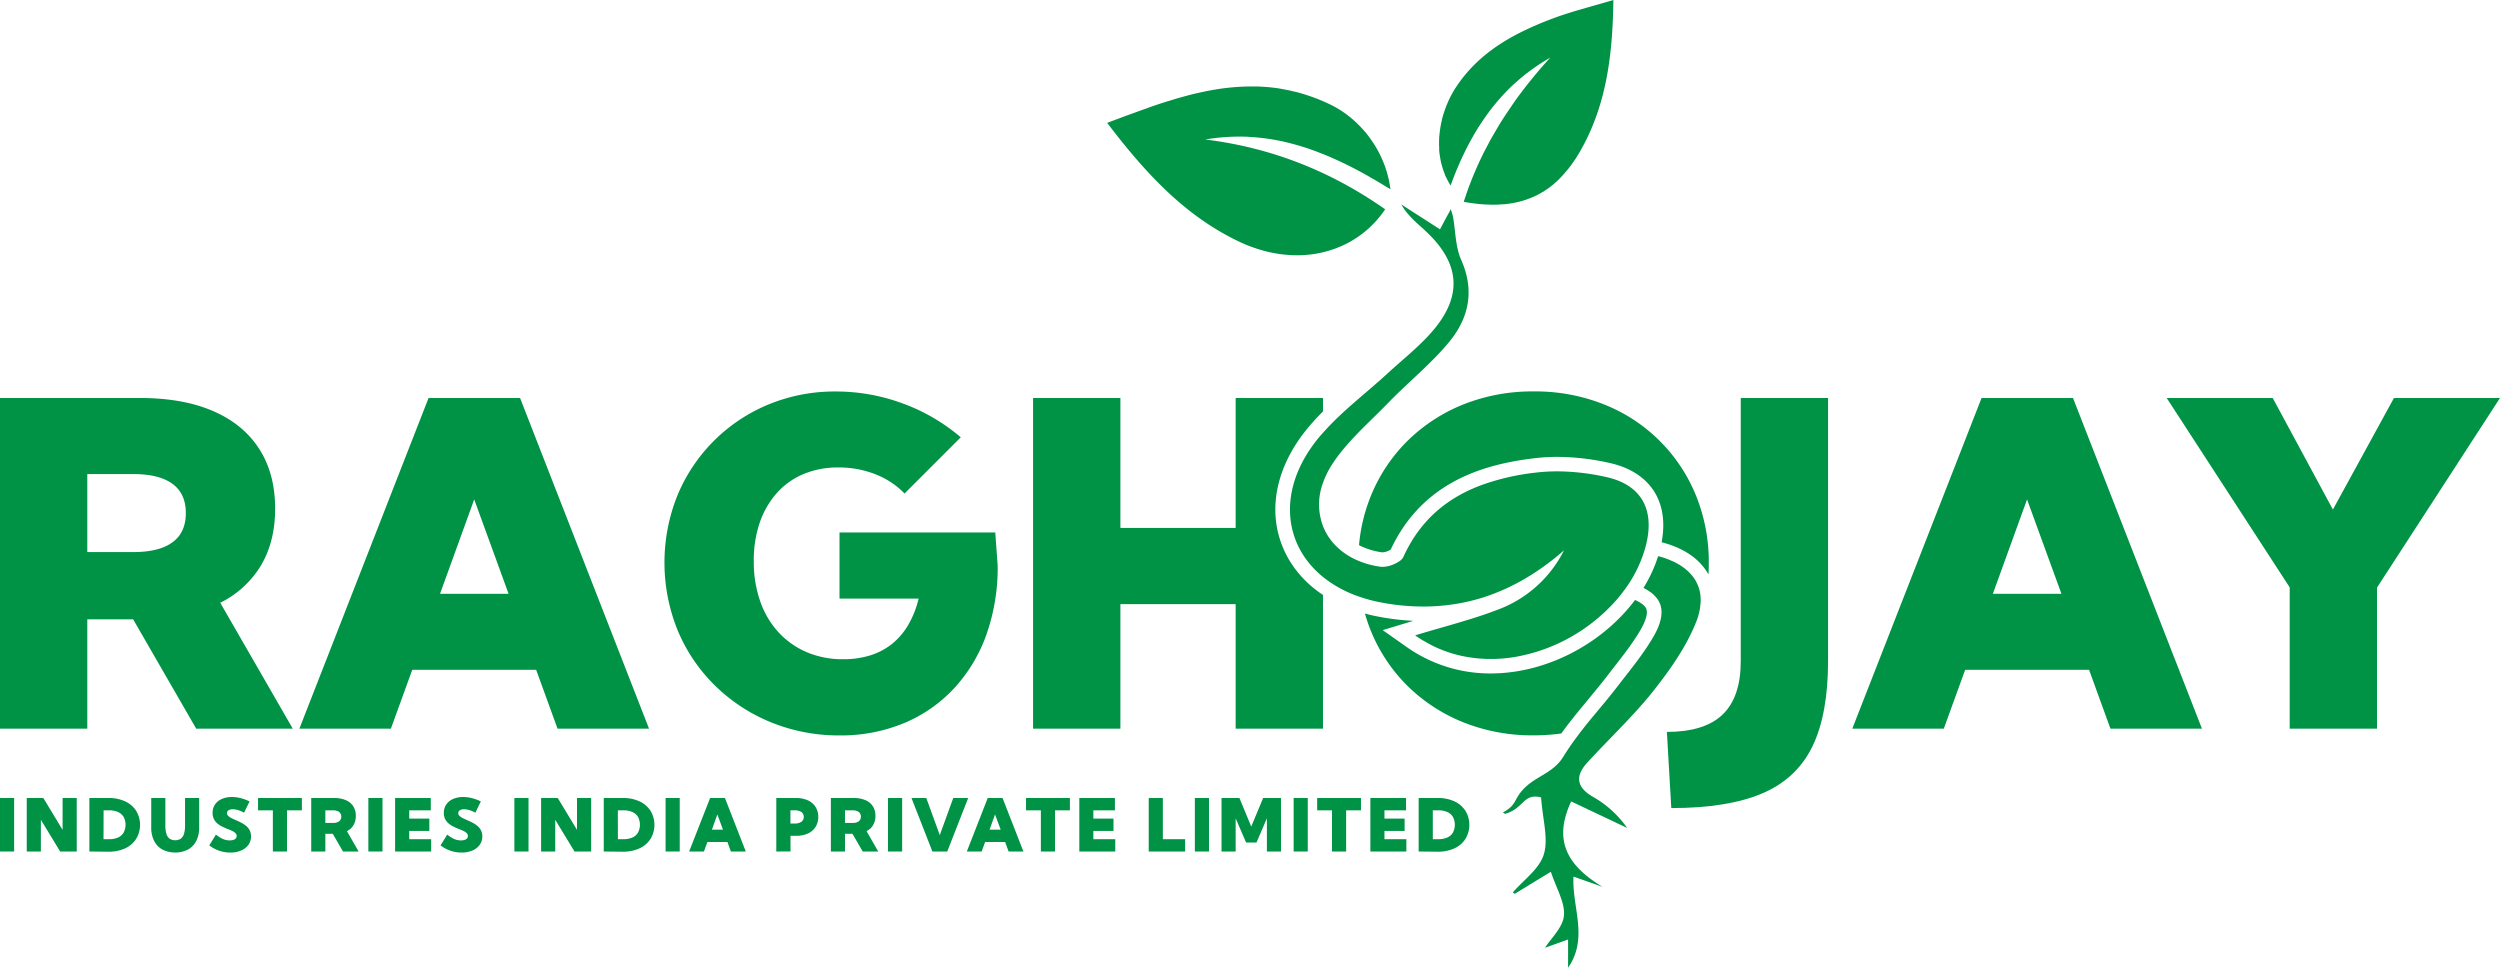 <svg xmlns="http://www.w3.org/2000/svg" viewBox="0 0 1327.23 513.84"><defs><style>.cls-1{fill:#009245;}</style></defs><g id="Layer_2" data-name="Layer 2"><g id="Layer_1-2" data-name="Layer 1"><path class="cls-1" d="M138.58,300.13q7.48-12.64,7.49-30.08,0-18.62-8.49-31.78T113.06,218.2q-16-6.91-38.86-6.91H0V386.85H46.35V328.8H70.69l33.48,58.05h51.26L116.92,320A52.14,52.14,0,0,0,138.58,300.13Zm-47-12.24q-7.08,5.22-21,5.21H46.35V251.67H70.58q13.92,0,21,5.21t7.08,15.51Q98.66,282.7,91.58,287.89Z"/><path class="cls-1" d="M227.52,211.29,158.94,386.85h48.57l11.35-31.25h65.78L296,386.85h48.57L276.1,211.29Zm6.09,103.94,18.14-50.1L270,315.23Z"/><path class="cls-1" d="M445.69,282.69V317.8h42a51.15,51.15,0,0,1-5.39,13.75,36.92,36.92,0,0,1-8.54,10.13,35.41,35.41,0,0,1-11.59,6.2,47.4,47.4,0,0,1-14.51,2.1,48.52,48.52,0,0,1-19.37-3.74,43.77,43.77,0,0,1-15-10.59,47,47,0,0,1-9.71-16.44,63.38,63.38,0,0,1-3.4-21.31,61.64,61.64,0,0,1,3.22-20.6,45.85,45.85,0,0,1,9.13-15.68,39.29,39.29,0,0,1,14.16-10,47.33,47.33,0,0,1,18.43-3.45,52.66,52.66,0,0,1,19.66,3.63A43.47,43.47,0,0,1,480.22,262l29.84-29.84a100.48,100.48,0,0,0-30.9-18,101.8,101.8,0,0,0-35.34-6.32,92.18,92.18,0,0,0-35.88,6.91,89,89,0,0,0-48.28,48.22,95.84,95.84,0,0,0,.18,71.86A89,89,0,0,0,379.62,364a91.66,91.66,0,0,0,29.61,19.43,95.2,95.2,0,0,0,36.58,7A87.2,87.2,0,0,0,480,383.87a76.41,76.41,0,0,0,26.51-18.43,82.9,82.9,0,0,0,17.15-28.5,106.53,106.53,0,0,0,6-36.58l-1.28-17.67Z"/><path class="cls-1" d="M680.12,288.16c-7-19.46-1.81-41.64,14.12-60.86a118.33,118.33,0,0,1,8.14-8.87v-7.14H656v69H594.81v-69H548.45V386.86h46.36V320.74H656v66.12h46.36v-71C691.86,308.88,684.15,299.4,680.12,288.16Z"/><path class="cls-1" d="M814.35,207.8a99,99,0,0,0-37.26,6.83,89.88,89.88,0,0,0-29.62,19.19,87.28,87.28,0,0,0-19.5,29,90.73,90.73,0,0,0-6.48,26.6,38.13,38.13,0,0,0,12.39,3.83,9.6,9.6,0,0,0,4.45-1.49c17.31-37.15,51.5-45.44,75.83-48.43a100.48,100.48,0,0,1,12.44-.77,127.35,127.35,0,0,1,28.24,3.3c10.59,2.38,18.69,7.64,23.41,15.16,4.53,7.25,5.87,16.5,3.88,26.86,11.78,3,20.37,8.91,24.86,17.08.16-1.92.19-3.88.19-5.87a93.74,93.74,0,0,0-6.9-36.27,87.32,87.32,0,0,0-48.82-48.16A98.34,98.34,0,0,0,814.35,207.8Z"/><path class="cls-1" d="M828.9,389.39c4.41-6.18,9.25-12,14-17.73,3.26-4,6.67-8.06,9.82-12.12,1.27-1.65,2.53-3.3,3.8-4.92,5.3-6.79,10.32-13.2,14.39-20.14,2.76-4.76,3.92-8.68,3.19-11-.73-2.15-3.46-3.76-5.64-4.76l-.43-.19c-17.23,23-46.78,39-76.63,39a76.87,76.87,0,0,1-44.56-14l-12.77-9L749,330c.42-.16.85-.27,1.27-.42a128.68,128.68,0,0,1-19.19-2.35c-2.19-.42-4.37-.92-6.45-1.53a85.56,85.56,0,0,0,3.34,9.67,87.28,87.28,0,0,0,19.5,29,89.72,89.72,0,0,0,29.62,19.19,98.54,98.54,0,0,0,37.15,6.83A107.67,107.67,0,0,0,828.9,389.39Z"/><path class="cls-1" d="M924.15,351q0,19.08-9.6,28.32t-29.61,9.25L887.28,429q30,0,48.28-7.79t26.63-24.93q8.31-17.14,8.31-45.23V211.29H924.15Z"/><path class="cls-1" d="M1052,211.29,983.37,386.85h48.57l11.35-31.25h65.78l11.35,31.25H1169l-68.46-175.56ZM1058,315.23l18.14-50.1,18.26,50.1Z"/><polygon class="cls-1" points="1270.93 211.29 1238.52 270.52 1206.56 211.29 1150.27 211.29 1215.58 311.83 1215.58 386.85 1261.93 386.85 1261.93 311.95 1327.23 211.29 1270.93 211.29"/><path class="cls-1" d="M755.79,322a106,106,0,0,0,16.81-1.34c2.8-.42,5.53-1,8.22-1.65A98.82,98.82,0,0,0,795,314.41a109.53,109.53,0,0,0,13.7-6.68c3-1.69,5.91-3.57,8.83-5.56a138.78,138.78,0,0,0,12.78-10A64.28,64.28,0,0,1,796.4,323.2c-6.26,2.45-12.67,4.56-19.12,6.48-8.67,2.65-17.46,5-26,7.64,1.53,1.07,3.1,2.11,4.72,3s3.18,1.8,4.79,2.61h0c1.61.8,3.26,1.5,4.91,2.15s3.34,1.23,5,1.76a66.45,66.45,0,0,0,7.68,1.84,72.72,72.72,0,0,0,12.93,1.16,77.48,77.48,0,0,0,12.62-1,92.57,92.57,0,0,0,45.36-21.53c1.77-1.53,3.5-3.11,5.07-4.76a9.13,9.13,0,0,0,.88-.88v0a75.35,75.35,0,0,0,7-8.25,68.67,68.67,0,0,0,11.85-25s0-.12,0-.15c4.22-18.08-3-30.86-21-34.93a121.68,121.68,0,0,0-25.44-3.1H826.6a95.77,95.77,0,0,0-11.52.69A125.44,125.44,0,0,0,788,257c-18.26,6.41-33.54,18-42.94,38.64a5.16,5.16,0,0,1-1.15,1.54,10.14,10.14,0,0,1-1.19.92,18.34,18.34,0,0,1-5.72,2.46c-.5.11-1,.19-1.49.26a10.92,10.92,0,0,1-1.58.12,9,9,0,0,1-1.07-.08,45.63,45.63,0,0,1-11.71-3.14c-9.09-3.8-15.58-10.33-18.72-18.23a32.69,32.69,0,0,1,0-23.33,46.32,46.32,0,0,1,4.56-9.29c7.91-12.36,19.69-22.34,30-33s22.18-20.23,31.77-31.62c10.83-12.78,14.4-27.52,7-44.21-3.11-6.95-3-15.28-4.37-23-.08-.35-.16-.65-.27-1.07-.19-.69-.5-1.54-.88-2.92-.5.88-.93,1.73-1.35,2.49-1.73,3.15-3.07,5.68-4.41,8.22-6.18-4-11.78-7.6-17.31-11.13l-3.22-2.08a28.25,28.25,0,0,0,3.61,5.11c3.06,3.61,6.67,6.48,10,9.67,17.46,16.62,18.88,33.65,3.34,52-7.1,8.4-16,15.31-24.17,22.83-11.44,10.55-24.14,20-34.27,31.51-.81.84-1.54,1.69-2.23,2.53-22.22,26.86-19.42,56.68,2.23,74.18a63.1,63.1,0,0,0,20.26,10.74,75.6,75.6,0,0,0,9.94,2.61A118.81,118.81,0,0,0,755.79,322Z"/><path class="cls-1" d="M658.67,128.67c2.49,1.15,5,2.15,7.52,3a75.08,75.08,0,0,0,7.48,2.15,67.93,67.93,0,0,0,14.85,1.69A57.72,57.72,0,0,0,715,129.29a55.46,55.46,0,0,0,5.8-3.46c.69-.46,1.38-1,2.07-1.49a15.73,15.73,0,0,0,1.26-1,1.2,1.2,0,0,0,.27-.19l.08-.08c.61-.5,1.23-1,1.84-1.54.81-.73,1.58-1.49,2.34-2.26a44.74,44.74,0,0,0,4.72-5.41c.69-.88,1.35-1.8,2-2.73-28.82-20.26-60.52-32.77-95.52-37.07a107.17,107.17,0,0,1,17.85-1.53c1.8,0,3.64,0,5.45.15,3.57.19,7.14.54,10.63,1.08,1.76.27,3.53.57,5.26.92,3.45.69,6.87,1.57,10.28,2.57,1.54.42,3.07.92,4.6,1.42,1.23.42,2.46.84,3.69,1.3.08,0,.15,0,.23.08s.27.12.42.15c.92.35,1.84.69,2.76,1.08,2.35.88,4.69,1.84,7,2.92,1.22.53,2.45,1.07,3.68,1.68,2.46,1.15,4.91,2.34,7.33,3.61,1.61.84,3.22,1.69,4.8,2.57l3.11,1.73v.08c.3.15.57.3.84.46s.54.3.84.46c3.23,1.84,6.37,3.76,9.56,5.71-.12-.88-.27-1.8-.42-2.72-.08-.42-.16-.84-.23-1.27s-.19-.92-.31-1.42c-.23-1-.5-2.11-.81-3.14-.23-.85-.49-1.73-.8-2.57a.84.84,0,0,0-.08-.31,60.76,60.76,0,0,0-2.3-5.68c-.38-.81-.77-1.61-1.19-2.38-.19-.38-.38-.81-.61-1.19,0-.08-.08-.11-.12-.19s-.11-.23-.19-.35c-.42-.76-.88-1.53-1.34-2.26-.62-1-1.31-2-2-3s-1.38-1.92-2.11-2.84a2.14,2.14,0,0,0-.27-.31,31.82,31.82,0,0,0-2.07-2.42,2.49,2.49,0,0,0-.23-.23l0,0a34.15,34.15,0,0,0-2.38-2.45c-.65-.65-1.34-1.31-2-1.88-.35-.35-.77-.69-1.15-1l-.08-.08c-.73-.61-1.5-1.22-2.3-1.8a20.73,20.73,0,0,0-2.08-1.5c-.42-.3-.88-.61-1.34-.92a54.5,54.5,0,0,0-6.06-3.34c-2.65-1.26-5.26-2.38-7.87-3.34-.88-.34-1.73-.65-2.61-.92-1.73-.61-3.45-1.15-5.18-1.61-.88-.27-1.73-.5-2.61-.69s-1.73-.42-2.57-.61c-1.73-.35-3.45-.69-5.14-1s-3.46-.5-5.14-.69-3.38-.27-5.07-.39-3.42-.11-5.1-.11a120,120,0,0,0-19.92,1.76c-3,.5-5.87,1.12-8.79,1.77-2.76.61-5.49,1.34-8.25,2.11-1.57.42-3.15.88-4.72,1.38s-3.34,1-5,1.54q-2.92.91-5.87,1.95c-.92.31-1.84.62-2.76,1-2.11.73-4.22,1.5-6.33,2.27-1.65.61-3.3,1.19-5,1.8-3.34,1.27-6.64,2.49-10,3.76C608.4,92.33,629.54,115.09,658.67,128.67Z"/><path class="cls-1" d="M764.12,80.43c0,.54.12,1.08.19,1.62,0,.19,0,.38.08.57.12.73.23,1.46.38,2.19a21,21,0,0,0,.46,2.15c.24.88.47,1.72.73,2.57.23.69.46,1.38.73,2.07.12.31.23.62.35.92,0,.08.07.19.11.27s0,.08,0,.12c.23.53.46,1,.73,1.53.38.81.81,1.57,1.23,2.34.31.58.65,1.15,1,1.69.65-1.76,1.34-3.57,2-5.3a12.64,12.64,0,0,1,.54-1.3c.42-1.15.92-2.26,1.42-3.38a7.36,7.36,0,0,1,.42-1c.5-1.19,1-2.31,1.54-3.46.3-.73.65-1.42,1-2.11.58-1.27,1.19-2.49,1.84-3.72a6.48,6.48,0,0,1,.39-.73c.61-1.23,1.26-2.42,1.92-3.61.88-1.61,1.8-3.18,2.76-4.76.54-.88,1.07-1.76,1.65-2.61s1.27-2,2-3c.92-1.34,1.88-2.69,2.84-4s2.11-2.76,3.22-4.11a.89.89,0,0,1,.23-.27l.54-.65c.61-.77,1.26-1.53,2-2.3.16-.19.31-.39.5-.58a5.33,5.33,0,0,1,.69-.76c1.08-1.19,2.19-2.38,3.38-3.54,1-1,2.07-2.07,3.18-3,.47-.42.89-.84,1.35-1.19.8-.73,1.61-1.45,2.45-2.11.46-.42,1-.8,1.42-1.19,1.12-.88,2.31-1.76,3.5-2.64l1.22-.89c1.19-.84,2.46-1.69,3.73-2.53l.3-.19c1.62-1,3.23-2,4.92-3-1.92,2.11-3.8,4.22-5.65,6.37s-3.6,4.3-5.37,6.49l0,0c-.88,1.07-1.72,2.18-2.61,3.3l-2.53,3.34c-.84,1.11-1.69,2.26-2.49,3.41S802.77,55.84,802,57c-1.07,1.53-2.11,3.07-3.11,4.6s-2.15,3.3-3.15,5-2,3.38-3,5.1c-.11.23-.27.43-.38.66-.69,1.19-1.38,2.41-2,3.64-.76,1.42-1.53,2.88-2.3,4.34-.27.54-.54,1-.77,1.57-1.22,2.46-2.38,4.91-3.49,7.49-.31.69-.61,1.42-.92,2.14,0,0,0,.12-.08.16-.65,1.53-1.3,3.11-1.91,4.72-1.39,3.49-2.61,7.06-3.77,10.67,0,0,0,.11,0,.15h.11v0c.15,0,.31,0,.46,0a1.11,1.11,0,0,0,.31.07l.69.12c.84.15,1.69.27,2.53.38,2.69.39,5.26.65,7.75.77h0c.85,0,1.65.08,2.42.08h0a19.1,19.1,0,0,0,2.15,0c.88,0,1.72,0,2.57-.08h0a11.69,11.69,0,0,1,1.19-.08,32.33,32.33,0,0,0,3.91-.38c.81-.11,1.61-.23,2.38-.38,1.15-.23,2.3-.5,3.42-.77.84-.23,1.65-.46,2.45-.73s1.61-.54,2.38-.84,1.42-.54,2.11-.85,1.69-.77,2.5-1.19,1.68-.92,2.49-1.42c0,0,0,0,.08,0a12,12,0,0,0,1.26-.84,2.65,2.65,0,0,0,.46-.31.65.65,0,0,0,.23-.15s.12,0,.16-.08a2,2,0,0,0,.5-.34.85.85,0,0,0,.19-.16c.07,0,.11-.07.19-.11a7.48,7.48,0,0,0,.69-.5,3.71,3.71,0,0,0,.54-.42,30.49,30.49,0,0,0,2.38-2,6.37,6.37,0,0,0,.57-.5,24.08,24.08,0,0,0,2.07-2,7.61,7.61,0,0,0,.93-1,23.42,23.42,0,0,0,1.76-2,9,9,0,0,0,.88-1c.35-.42.69-.8,1-1.22s.62-.81,1-1.27l0,0,.34-.46c.54-.73,1-1.46,1.54-2.23.42-.57.81-1.15,1.15-1.72.73-1.12,1.42-2.3,2.11-3.49C852.73,56.1,856.15,29.63,856.53,0c-11.9,3.57-21.84,6-31.39,9.52C804.88,17.08,786,26.94,773.45,45.59a56.4,56.4,0,0,0-4.15,7.25c-.57,1.27-1.11,2.5-1.61,3.8s-.92,2.53-1.34,3.84q-.47,1.44-.81,2.88a.61.61,0,0,0,0,.27,10.88,10.88,0,0,0-.3,1.22A5.22,5.22,0,0,0,765,66c-.2.89-.35,1.77-.46,2.65s-.27,1.88-.35,2.8c0,.46-.08.92-.12,1.35a53.3,53.3,0,0,0,0,6.06C764,79.4,764.08,79.94,764.12,80.43Z"/><path class="cls-1" d="M902.39,323.58a12.77,12.77,0,0,0,.23-1.54c.07-.61.15-1.19.19-1.76s.08-1.15.08-1.73a12.43,12.43,0,0,0-.12-1.72,2.78,2.78,0,0,0,0-.58,12.8,12.8,0,0,0-.27-1.77,16.06,16.06,0,0,0-.49-2c-.16-.5-.35-1-.54-1.54l-.12-.23c-.07-.15-.11-.3-.19-.46a6.47,6.47,0,0,0-.42-.88c0-.08-.12-.19-.15-.27a.12.12,0,0,0,0-.11c-.16-.27-.31-.54-.46-.81a7.69,7.69,0,0,0-.73-1.15,12.87,12.87,0,0,0-1.12-1.46l-.34-.46-.12-.11c-.23-.27-.5-.54-.73-.77a21.61,21.61,0,0,0-3.45-3,21.21,21.21,0,0,0-1.84-1.26c-.65-.39-1.34-.77-2-1.15a21.12,21.12,0,0,0-2.14-1c-.77-.34-1.54-.65-2.34-1-.62-.23-1.23-.42-1.89-.65a2.52,2.52,0,0,0-.42-.15c-.88-.27-1.8-.54-2.72-.77a74.52,74.52,0,0,1-7.79,16.88c.65.31,1.23.62,1.8,1a8.42,8.42,0,0,1,1.08.66,16.71,16.71,0,0,1,2.53,1.95l.69.69.69.81a3.78,3.78,0,0,1,.61.8,9.41,9.41,0,0,1,.66,1,11.72,11.72,0,0,1,.84,1.8c.08.2.12.43.19.62s.16.57.23.84a12.82,12.82,0,0,1,.23,1.73c.35,4.53-1.61,9.48-4.45,14.31-5.33,9.14-12.24,17.43-18.73,25.87-1.65,2.15-3.33,4.26-5.06,6.37-2,2.49-4.11,5-6.14,7.44-2.53,3-5.07,6.07-7.48,9.18v0q-1.85,2.37-3.57,4.72c-1.19,1.58-2.34,3.19-3.42,4.8s-2.19,3.26-3.22,4.95c-5.57,9.17-15.08,10.25-21.88,18-4.46,5.09-3,7.71-10.2,11.66.38.24.76.47,1.15.73,10.21-2.91,9.4-11.07,19.11-8.75.84,12,4,22,1.42,30.32-2.34,7.68-10.71,13.51-16.43,20.15.35.23.66.5,1,.73,5.76-3.5,11.51-7,19.19-11.71,2.92,8.91,7.6,16.35,6.94,23.33-.61,6.34-7,12.13-10,17l12.2-4.37v15c11-15.92,2-32,2.88-48.39,5.87,2.07,10.67,3.76,15.47,5.49-17.73-10.71-26.86-23.79-16.7-45.4,10.1,4.8,19.92,9.44,29.71,14.09a55.39,55.39,0,0,0-17.92-16.39c-9.06-5.14-9.79-11.09-3.27-18.27,2.77-3,5.61-6.06,8.48-9,2.61-2.72,5.3-5.48,7.91-8.21,2.11-2.19,4.22-4.37,6.29-6.6.31-.34.62-.65.92-1,1.19-1.26,2.35-2.53,3.5-3.83s2.18-2.46,3.26-3.69c.8-1,1.65-1.92,2.45-2.88l.35-.46a3,3,0,0,0,.35-.46h0l0,0,.08-.07c.65-.77,1.27-1.58,1.92-2.38,9.05-11.51,17.88-24.14,22.91-37.69A32.12,32.12,0,0,0,902.39,323.58Z"/><path class="cls-1" d="M0,452.06V423.65H7.5v28.41Z"/><path class="cls-1" d="M40.75,452.06H31.93L21.7,435.21v16.85H14.2V423.65H23l10.23,16.92V423.65h7.5Z"/><path class="cls-1" d="M47.45,452.06V423.65H57.51a20.89,20.89,0,0,1,8.87,1.76,13.8,13.8,0,0,1,5.87,5,14.45,14.45,0,0,1,0,15,13.73,13.73,0,0,1-5.87,5,20.74,20.74,0,0,1-8.87,1.76Zm7.5-6.53h2.8a11.94,11.94,0,0,0,4.87-.89,6.5,6.5,0,0,0,3-2.6,9,9,0,0,0,0-8.37,6.53,6.53,0,0,0-3-2.59,11.77,11.77,0,0,0-4.87-.89H55Z"/><path class="cls-1" d="M105.74,423.65v15.59a15.74,15.74,0,0,1-1.52,7.17A10.78,10.78,0,0,1,99.84,451a15.27,15.27,0,0,1-13.65,0,10.78,10.78,0,0,1-4.38-4.61,15.61,15.61,0,0,1-1.52-7.17V423.65h7.5v14.57a14.93,14.93,0,0,0,.55,4.45,5,5,0,0,0,1.72,2.59,5.62,5.62,0,0,0,5.91,0,4.94,4.94,0,0,0,1.71-2.59,14.89,14.89,0,0,0,.56-4.45V423.65Z"/><path class="cls-1" d="M111.11,448.81l3.52-5.72a24.38,24.38,0,0,0,2.59,1.76,10.37,10.37,0,0,0,2.35,1,8.74,8.74,0,0,0,2.34.31,6.49,6.49,0,0,0,2-.27,2.69,2.69,0,0,0,1.28-.8,1.81,1.81,0,0,0,.45-1.23,2.13,2.13,0,0,0-.65-1.56,6,6,0,0,0-1.71-1.15c-.71-.35-1.49-.69-2.34-1s-1.84-.77-2.78-1.22a12.83,12.83,0,0,1-2.62-1.64,7.53,7.53,0,0,1-1.93-2.36,7.18,7.18,0,0,1-.74-3.4,7.65,7.65,0,0,1,1.34-4.53,8.41,8.41,0,0,1,3.65-2.88,13.3,13.3,0,0,1,5.26-1,20.06,20.06,0,0,1,4.53.57,23.28,23.28,0,0,1,4.83,1.78l-2.92,6a13.21,13.21,0,0,0-3-1.34,10.25,10.25,0,0,0-3-.5,4.67,4.67,0,0,0-1.62.25,2.32,2.32,0,0,0-1.07.71,1.68,1.68,0,0,0-.38,1.09,2,2,0,0,0,.65,1.46,6.82,6.82,0,0,0,1.7,1.17q1.06.52,2.31,1.08c.91.39,1.84.82,2.8,1.31a13.61,13.61,0,0,1,2.63,1.7,7.77,7.77,0,0,1,1.94,2.36,6.85,6.85,0,0,1,.74,3.28,7.49,7.49,0,0,1-1.39,4.5,9.08,9.08,0,0,1-3.89,3,14.4,14.4,0,0,1-5.78,1.08,18,18,0,0,1-5.91-1A18.32,18.32,0,0,1,111.11,448.81Z"/><path class="cls-1" d="M152.36,452.06h-7.5V430.19H137v-6.54h23.26v6.54h-7.88Z"/><path class="cls-1" d="M190.38,452.06h-8.29l-5.42-9.39h-3.94v9.39h-7.5V423.65h12a16,16,0,0,1,6.29,1.12,8.61,8.61,0,0,1,4,3.25,9.24,9.24,0,0,1,1.38,5.14,9.36,9.36,0,0,1-1.22,4.87,8.35,8.35,0,0,1-3.5,3.22Zm-17.65-15.17h3.92a5.72,5.72,0,0,0,3.4-.84,3.31,3.31,0,0,0,0-5,5.72,5.72,0,0,0-3.4-.84h-3.92Z"/><path class="cls-1" d="M195.56,452.06V423.65h7.5v28.41Z"/><path class="cls-1" d="M209.76,452.06V423.65H228.7v6.54H217.26v4.39h10.68v6.54H217.26v4.41h11.63v6.53Z"/><path class="cls-1" d="M233.88,448.81l3.53-5.72a23.36,23.36,0,0,0,2.58,1.76,10.56,10.56,0,0,0,2.35,1,8.85,8.85,0,0,0,2.34.31,6.61,6.61,0,0,0,2-.27,2.79,2.79,0,0,0,1.28-.8,1.85,1.85,0,0,0,.44-1.23,2.12,2.12,0,0,0-.64-1.56,6.06,6.06,0,0,0-1.72-1.15c-.71-.35-1.49-.69-2.34-1s-1.83-.77-2.78-1.22a12.49,12.49,0,0,1-2.61-1.64,7.56,7.56,0,0,1-1.94-2.36,7.18,7.18,0,0,1-.73-3.4A7.65,7.65,0,0,1,237,427a8.38,8.38,0,0,1,3.66-2.88,13.21,13.21,0,0,1,5.25-1,20.06,20.06,0,0,1,4.53.57,23.28,23.28,0,0,1,4.83,1.78l-2.92,6a13.21,13.21,0,0,0-3-1.34,10.25,10.25,0,0,0-3-.5,4.75,4.75,0,0,0-1.62.25,2.37,2.37,0,0,0-1.07.71,1.67,1.67,0,0,0-.37,1.09,2,2,0,0,0,.64,1.46,7,7,0,0,0,1.7,1.17c.71.35,1.48.71,2.32,1.08s1.84.82,2.79,1.31a13.61,13.61,0,0,1,2.63,1.7,7.77,7.77,0,0,1,1.94,2.36,6.73,6.73,0,0,1,.74,3.28,7.49,7.49,0,0,1-1.39,4.5,9.05,9.05,0,0,1-3.88,3,14.45,14.45,0,0,1-5.79,1.08,18.09,18.09,0,0,1-5.91-1A18.45,18.45,0,0,1,233.88,448.81Z"/><path class="cls-1" d="M273.08,452.06V423.65h7.5v28.41Z"/><path class="cls-1" d="M313.83,452.06H305l-10.23-16.85v16.85h-7.5V423.65h8.83l10.23,16.92V423.65h7.5Z"/><path class="cls-1" d="M320.53,452.06V423.65h10.05a20.91,20.91,0,0,1,8.88,1.76,13.91,13.91,0,0,1,5.87,5,14.45,14.45,0,0,1,0,15,13.84,13.84,0,0,1-5.87,5,20.76,20.76,0,0,1-8.88,1.76Zm7.5-6.53h2.8a12,12,0,0,0,4.87-.89,6.55,6.55,0,0,0,3-2.6,9,9,0,0,0,0-8.37,6.58,6.58,0,0,0-3-2.59,11.8,11.8,0,0,0-4.87-.89H328Z"/><path class="cls-1" d="M353.36,452.06V423.65h7.5v28.41Z"/><path class="cls-1" d="M373.71,452.06h-7.86L377,423.65h7.86l11.08,28.41H388L386.2,447H375.55Zm4.23-11.59h5.89l-3-8.1Z"/><path class="cls-1" d="M412.13,452.06V423.65h10.36a15.1,15.1,0,0,1,6.34,1.23,9.33,9.33,0,0,1,4.12,3.46A10.5,10.5,0,0,1,433,439a9.41,9.41,0,0,1-4.1,3.5,14.73,14.73,0,0,1-6.27,1.23h-2.95v8.31Zm7.5-14.85h2.12a6.3,6.3,0,0,0,3.7-.91,3.29,3.29,0,0,0,0-5.21,6.44,6.44,0,0,0-3.7-.9h-2.12Z"/><path class="cls-1" d="M466.25,452.06H458l-5.42-9.39H448.6v9.39h-7.5V423.65h12a15.89,15.89,0,0,1,6.28,1.12,8.59,8.59,0,0,1,4,3.25,9.24,9.24,0,0,1,1.38,5.14,9.36,9.36,0,0,1-1.22,4.87,8.35,8.35,0,0,1-3.5,3.22ZM448.6,436.89h3.92a5.72,5.72,0,0,0,3.4-.84,3.31,3.31,0,0,0,0-5,5.72,5.72,0,0,0-3.4-.84H448.6Z"/><path class="cls-1" d="M471.44,452.06V423.65h7.5v28.41Z"/><path class="cls-1" d="M502.89,452.06H495l-11.1-28.41h7.86l7.16,19.7,7.16-19.7H514Z"/><path class="cls-1" d="M521.14,452.06h-7.86l11.1-28.41h7.86l11.08,28.41h-7.86L533.62,447H523Zm4.22-11.59h5.89l-3-8.1Z"/><path class="cls-1" d="M560.09,452.06h-7.5V430.19h-7.88v-6.54H568v6.54h-7.88Z"/><path class="cls-1" d="M573,452.06V423.65H591.9v6.54H580.46v4.39h10.69v6.54H580.46v4.41h11.63v6.53Z"/><path class="cls-1" d="M629.17,452.06H609.85V423.65h7.5v21.88h11.82Z"/><path class="cls-1" d="M634.34,452.06V423.65h7.5v28.41Z"/><path class="cls-1" d="M680.08,452.06h-7.5V434.41l-5.51,12.88h-5.53L656,434.45v17.61h-7.5V423.65H658l6.28,15.19,6.31-15.19h9.47Z"/><path class="cls-1" d="M686.78,452.06V423.65h7.5v28.41Z"/><path class="cls-1" d="M714.65,452.06h-7.5V430.19h-7.88v-6.54h23.26v6.54h-7.88Z"/><path class="cls-1" d="M727.52,452.06V423.65h18.94v6.54H735v4.39H745.7v6.54H735v4.41h11.63v6.53Z"/><path class="cls-1" d="M753.16,452.06V423.65h10.06a20.86,20.86,0,0,1,8.87,1.76,13.8,13.8,0,0,1,5.87,5,14.39,14.39,0,0,1,0,15,13.73,13.73,0,0,1-5.87,5,20.71,20.71,0,0,1-8.87,1.76Zm7.5-6.53h2.81a11.92,11.92,0,0,0,4.86-.89,6.45,6.45,0,0,0,3-2.6,9,9,0,0,0,0-8.37,6.49,6.49,0,0,0-3-2.59,11.76,11.76,0,0,0-4.86-.89h-2.81Z"/></g></g></svg>